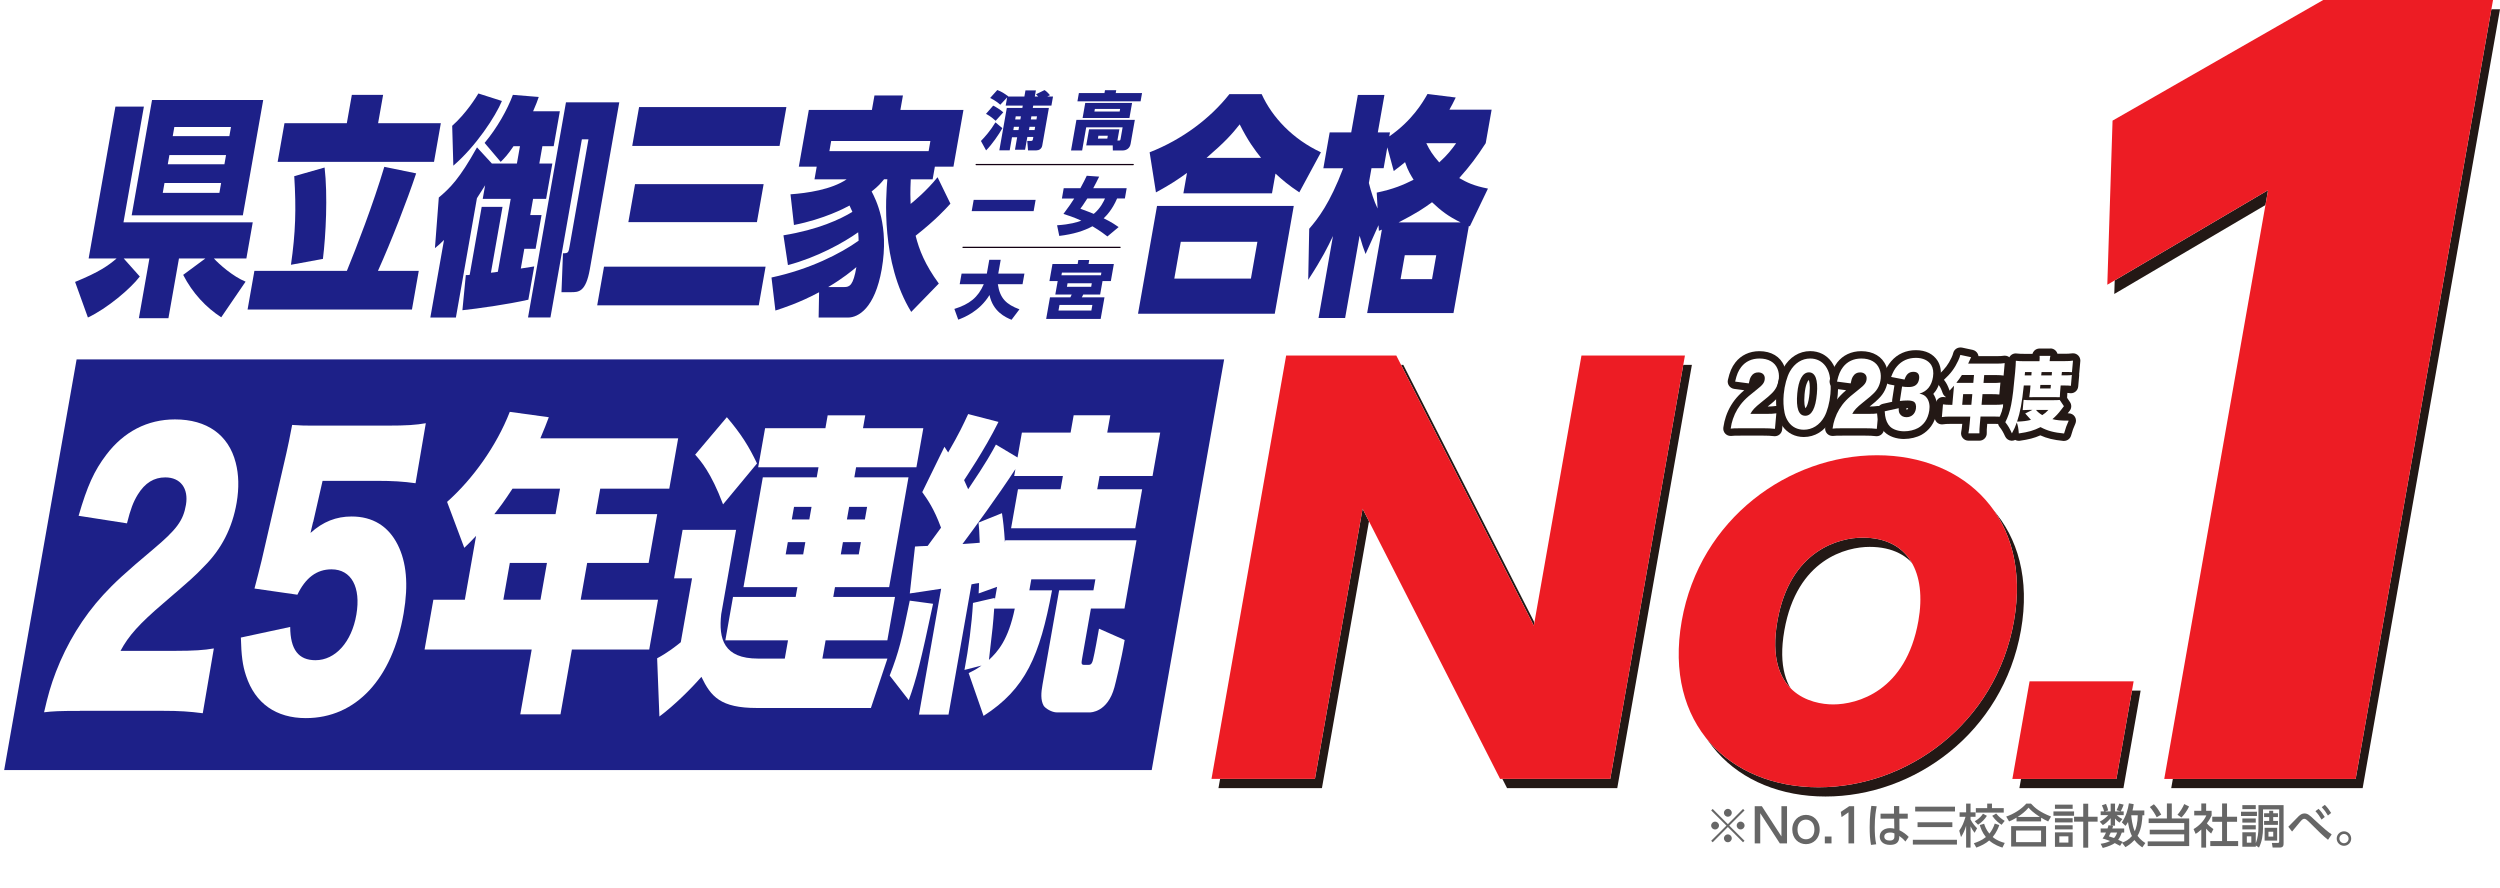 <?xml version="1.0" encoding="UTF-8"?><svg id="_レイヤー_2" xmlns="http://www.w3.org/2000/svg" xmlns:xlink="http://www.w3.org/1999/xlink" viewBox="0 0 652.34 231.76"><defs><style>.cls-1{stroke:#fff;stroke-linejoin:round;stroke-width:3.84px;}.cls-1,.cls-2{fill:none;stroke-linecap:round;}.cls-3{filter:url(#drop-shadow-1);}.cls-3,.cls-4{fill:#1d2088;}.cls-3,.cls-4,.cls-5,.cls-6,.cls-7,.cls-8{stroke-width:0px;}.cls-5{fill:#231815;}.cls-6{fill:#666;}.cls-7{fill:#fff;}.cls-8{fill:#ed1c24;}.cls-2{stroke:#130012;stroke-miterlimit:10;stroke-width:.33px;}</style><filter id="drop-shadow-1" filterUnits="userSpaceOnUse"><feOffset dx="1.09" dy="1.09"/><feGaussianBlur result="blur" stdDeviation="0"/><feFlood flood-color="#231815" flood-opacity="1"/><feComposite in2="blur" operator="in"/><feComposite in="SourceGraphic"/></filter></defs><g id="feature"><g id="feature_1"><path class="cls-7" d="m366.17,95.2l35.88,70.49,12.43-70.49h27l-19.48,110.46h-28.75l-35.88-70.49-12.43,70.49h-27l19.48-110.46h28.75Z"/><path class="cls-7" d="m491.62,121.2c23.06,0,40.43,16.56,35.72,43.25-4.73,26.83-27.94,43.39-51,43.39s-40.45-16.43-35.7-43.39c4.73-26.83,28.06-43.25,50.97-43.25Zm-11.46,65.02c6.28,0,18.99-3.42,22.23-21.76,2.2-12.46-2.44-21.76-14.55-21.76-5.98,0-18.95,3.15-22.23,21.76-3.35,19.03,9.01,21.76,14.55,21.76Z"/><path class="cls-7" d="m558.57,180.2l-4.49,25.46h-27.15l4.49-25.46h27.15Z"/><path class="cls-5" d="m366.17,95.2l35.88,70.49,12.43-70.49h27l-19.48,110.46h-28.75l-35.88-70.49-12.43,70.49h-27l19.48-110.46h28.75Z"/><path class="cls-5" d="m491.62,121.2c23.06,0,40.43,16.56,35.72,43.25-4.73,26.83-27.94,43.39-51,43.39s-40.45-16.43-35.7-43.39c4.73-26.83,28.06-43.25,50.97-43.25Zm-11.46,65.02c6.28,0,18.99-3.42,22.23-21.76,2.2-12.46-2.44-21.76-14.55-21.76-5.98,0-18.95,3.15-22.23,21.76-3.35,19.03,9.01,21.76,14.55,21.76Z"/><path class="cls-5" d="m558.57,180.2l-4.49,25.46h-27.15l4.49-25.46h27.15Z"/><path class="cls-7" d="m608.03,2.41h44.31l-35.84,203.25h-49.95l27.09-153.63-41.95,24.68,1.37-42.82,54.96-31.48Z"/><path class="cls-5" d="m608.03,2.41h44.31l-35.84,203.25h-49.95l27.09-153.63-41.95,24.68,1.37-42.82,54.96-31.48Z"/><path class="cls-7" d="m364.35,92.78l35.88,70.49,12.43-70.49h27l-19.48,110.46h-28.75l-35.88-70.49-12.43,70.49h-27l19.48-110.46h28.75Z"/><path class="cls-7" d="m489.8,118.79c23.06,0,40.43,16.56,35.72,43.25-4.73,26.83-27.94,43.39-51,43.39s-40.45-16.43-35.7-43.39c4.73-26.83,28.06-43.25,50.97-43.25Zm-11.46,65.02c6.28,0,18.99-3.42,22.23-21.76,2.2-12.46-2.44-21.76-14.55-21.76-5.98,0-18.95,3.15-22.23,21.76-3.35,19.03,9.01,21.76,14.55,21.76Z"/><path class="cls-7" d="m556.74,177.79l-4.49,25.46h-27.15l4.49-25.46h27.15Z"/><path class="cls-8" d="m364.35,92.78l35.88,70.49,12.43-70.49h27l-19.48,110.46h-28.75l-35.88-70.49-12.43,70.49h-27l19.48-110.46h28.75Z"/><path class="cls-8" d="m489.8,118.79c23.06,0,40.43,16.56,35.72,43.25-4.73,26.83-27.94,43.39-51,43.39s-40.45-16.43-35.7-43.39c4.73-26.83,28.06-43.25,50.97-43.25Zm-11.46,65.02c6.28,0,18.99-3.42,22.23-21.76,2.2-12.46-2.44-21.76-14.55-21.76-5.98,0-18.95,3.15-22.23,21.76-3.35,19.03,9.01,21.76,14.55,21.76Z"/><path class="cls-8" d="m556.74,177.79l-4.49,25.46h-27.15l4.49-25.46h27.15Z"/><path class="cls-7" d="m606.21,0h44.31l-35.84,203.25h-49.95l27.09-153.63-41.95,24.68,1.37-42.82L606.21,0Z"/><path class="cls-8" d="m606.21,0h44.31l-35.84,203.25h-49.95l27.09-153.63-41.95,24.68,1.37-42.82L606.21,0Z"/><polygon class="cls-3" points="299.43 199.85 0 199.85 18.9 92.69 318.33 92.69 299.43 199.85"/><path class="cls-7" d="m176.96,114.37l-2.32,13.14h-18.02l-1.17,6.65h16.04l-2.24,12.73h-16.04l-1.69,9.61h20.18l-2.29,12.98h-20.18l-2.98,16.92h-10.49l2.98-16.92h-27.95l2.29-12.98h8.21l2.94-16.67c-1.37,1.48-1.97,2.05-3.08,3.12l-4.49-11.99c6.66-5.91,12.87-14.54,16.36-23.49l10.18,1.4c-.7,1.89-1.03,2.71-2.2,5.5h35.97Zm-43.23,13.14c-2.27,3.45-3.32,4.85-4.75,6.65h15.98l1.17-6.65h-12.4Zm8.99,19.38h-9.69l-1.69,9.61h9.69l1.69-9.61Z"/><path class="cls-7" d="m214.59,171.85h16.97l-4.31,12.89h-29.74c-9.5,0-12.01-2.96-14.49-8.13-2.56,2.96-6.98,7.39-10.96,10.35l-.59-15.19c2.79-1.48,4.95-3.2,6.17-4.19l2.94-16.67h-4.69l2.23-12.65h13.95l-3.88,22.01c-.71,6.49.67,11.58,9.62,11.58h6.97l.84-4.76h-16.35l2-11.33h16.35l.45-2.55h-14.07l5.05-28.66h14.07l.46-2.63h-15.74l1.8-10.18h15.74l.59-3.37h9.81l-.59,3.37h15.74l-1.8,10.18h-15.74l-.46,2.63h14.13l-5.05,28.66h-14.13l-.45,2.55h16.11l-2,11.33h-16.11l-.84,4.76Zm-24.93-62.99c3.78,4.43,5.8,7.72,7.87,12.07l-8.86,10.68c-3.15-8.38-5.89-11.41-7.28-12.97l8.26-9.77Zm15.91,32.6l-.56,3.2h4.57l.56-3.2h-4.57Zm1.62-9.2l-.58,3.28h4.57l.58-3.28h-4.57Zm12.76,9.2l-.56,3.2h4.69l.56-3.2h-4.69Zm1.62-9.2l-.58,3.28h4.69l.58-3.28h-4.69Z"/><path class="cls-7" d="m243.47,157.56c-3.19,14.95-4.31,19.55-6.34,25.13l-4.98-6.41c2.5-6.49,3.1-9.2,5.24-19.55l6.09.82Zm16.7-4.43l-4.81,1.72c.09-1.23.06-1.72.11-2.71-.57.08-1.2.16-1.97.33l-6,34h-7.71l5.79-32.85c-5.14.82-6.08.9-8.18,1.23l1.36-12.24c1-.08,1.25-.08,3.3-.16.49-.66,2.93-4.02,3.49-4.76-1.88-5.09-3.52-7.31-4.9-9.28l5.79-11.83c.58.9.78,1.15.97,1.48,2.94-5.09,3.84-7.06,5.22-10.02l7.91,2.05c-3.65,7.39-8.79,14.86-8.97,15.19.35.82.62,1.4,1.06,2.38,4.84-7.15,6.32-9.94,7.24-11.66l5.64,3.37,1.14-6.49h12.71l.8-4.52h9.56l-.8,4.52h13.82l-2,11.33h-13.82l-.61,3.45h11.72l-1.8,10.18h-32.4l1.8-10.18h11.11l.61-3.45h-12.71l.32-1.81c-4.49,6.9-10.99,15.77-13.81,19.55,2.56-.16,3.68-.25,4.5-.33-.13-3.12-.14-3.78-.31-5.26l6.11-2.46c.29,1.89.54,3.94.77,7.56l.09-.49h34.25l-3.14,17.82h-8.76l-2.24,12.73c-.28,1.56-.35,1.97.52,1.97h1.05c.56,0,.96-.17,1.25-1.48.37-1.4,1.24-6.32,1.53-7.97l6.7,2.96c-.81,4.93-2.5,11.74-2.67,12.32-1.78,6.57-6.22,6.57-6.47,6.57h-8.52c-1.42,0-3.02-1.07-3.46-1.72-.85-1.48-.69-3.45-.31-5.58l4.33-24.56h8.95l.51-2.87h-16.72l-.51,2.87h5.92c-3.21,17.16-6.88,25.7-17.87,32.77l-3.89-11.17c1.35-.66,2.1-1.07,3.37-1.97l-4.46,1.15c1.08-5.75,1.89-11.74,2.22-17.49l5.66-1.31.04.49.59-3.37Zm-.75,5.67c-.28,4.02-.38,4.93-1.37,13.39,2.29-2.14,5.05-5.17,6.74-13.39h-5.37Z"/><path class="cls-7" d="m19.6,73.56c6.3-2.57,8.69-4.28,10.83-6.12h-7.3l6.99-39.63h7.43l-5.33,30.21h33.73l-1.66,9.42h-8.48c1.33,1.47,4.97,4.71,8.27,6.05l-6.35,9.3c-3.91-2.51-7.5-6.3-9.93-11.07l5.79-4.28h-6.89l-2.75,15.59h-7.71l2.75-15.59h-6.71l4.2,4.71c-2.42,3.18-8.49,8.32-13.54,10.7l-3.35-9.3Zm20.07-47.46h29.01l-5.31,30.09h-29.01l5.31-30.09Zm3.25,21.65l-.45,2.57h14.78l.45-2.57h-14.78Zm1.28-7.28l-.42,2.39h14.78l.42-2.39h-14.78Zm1.29-7.34l-.42,2.39h14.78l.42-2.39h-14.78Z"/><path class="cls-7" d="m90.51,70.68c2.46-5.99,6.88-17.43,9.77-27.15l8.31,1.71c-2.41,7.22-6.47,17.67-9.97,25.44h10.65l-1.78,10.09h-42.89l1.78-10.09h24.12Zm9.46-45.93l-1.31,7.4h16.37l-1.78,10.09h-40.8l1.78-10.09h16.27l1.31-7.4h8.16Zm-24.05,44.34c1.21-8.38,1.39-14.55.86-23.12l7.92-2.26c.84,7.34.33,17.67-.44,23.85l-8.34,1.53Z"/><path class="cls-7" d="m126.58,48.36c-.5.8-1.14,1.83-2.13,3.36l-5.49,31.13h-6.67l3.57-20.24c-.89.92-1.42,1.35-2.37,2.14l1.01-13.21c2.98-2.51,5.4-4.89,9.97-13.09l3.88,4.22h6.53l.8-4.53h-1.68c-1.53,2.26-2.25,3-3.35,4.1l-4.2-4.95c3.27-3.91,5.92-8.62,7.38-12.54l6.75.55c-.38,1.1-.64,1.84-1.47,3.73h6.98l-1.61,9.11h-2.95l-.8,4.53h3.4l-1.63,9.23h-3.4l-.74,4.22h2.95l-1.55,8.81h-2.95l-.91,5.14c.84-.12,2.89-.43,3.5-.55l-1.53,8.68c-4.68,1.1-13.57,2.39-17.21,2.75l.89-9.17c.59,0,.77,0,1.01-.06l3.13-17.74h5.44l-3.03,17.18c.56-.06,1.29-.12,1.81-.24l3.35-19.02h-7.3l.63-3.55Zm-8.59-15.53c3.65-3.24,6.26-7.46,6.84-8.44l6.14,1.96c-1.65,3.97-6.75,11.8-12.68,16.88l-.3-10.4Zm43.6-6.12l-7.68,43.54c-1.06,5.99-2.96,5.99-4.91,5.99h-2.49l.39-10.15c1.41,0,1.44-.18,1.74-1.9l4.91-27.83h-1.72l-8.2,46.48h-5.85l9.9-56.14h13.92Z"/><path class="cls-7" d="m157.61,69.58h42.16l-1.78,10.09h-42.16l1.78-10.09Zm8.1-21.53h33.55l-1.75,9.91h-33.55l1.75-9.91Zm1.05-20.12h38.44l-1.79,10.15h-38.44l1.79-10.15Z"/><path class="cls-7" d="m248.01,53.13c-1.29,1.41-3.67,4.1-9.09,8.38.93,3.73,2.47,7.58,6.05,12.48l-7.2,7.4c-7.96-12.96-6.61-30.15-6.23-34.61h-.86c-.92,1.1-1.39,1.71-3.24,3.18,1.05,2.02,4.65,8.87,2.63,20.3-1.8,10.21-6.12,12.6-8.8,12.6h-7.66l.12-6.6c-5.26,2.81-9.34,4.1-11.4,4.77l-1.02-8.62c9.99-2.14,18.01-6.24,22.73-9.6,0-.55-.03-1.1-.11-2.2-3.78,2.69-10.82,6.6-18.33,8.56l-1.17-7.77c9.05-1.47,14.89-4.22,17.99-6.12-.39-.86-.52-1.16-.75-1.65-1.25.67-6.51,3.49-14.5,5.08l-.9-8.01c4.32-.31,10.69-1.22,14.65-3.91h-8.39l.58-3.3h-4.67l2.61-14.8h16.46l.67-3.79h7.43l-.67,3.79h16.46l-2.61,14.8h-4.85l-.58,3.3h-5.71c-.16,3.24-.1,4.95-.04,6.42.84-.67,4.18-3.42,7.03-6.97l3.36,6.91Zm-27.69,21.77c1.36,0,2.34-.43,3.14-5.2-1.11.92-3.51,2.94-7.35,5.2h4.22Zm21.99-35.47l.46-2.63h-25.89l-.46,2.63h25.89Z"/><path class="cls-1" d="m19.6,73.56c6.3-2.57,8.69-4.28,10.83-6.12h-7.3l6.99-39.63h7.43l-5.33,30.21h33.73l-1.66,9.42h-8.48c1.33,1.47,4.97,4.71,8.27,6.05l-6.35,9.3c-3.91-2.51-7.5-6.3-9.93-11.07l5.79-4.28h-6.89l-2.75,15.59h-7.71l2.75-15.59h-6.71l4.2,4.71c-2.42,3.18-8.49,8.32-13.54,10.7l-3.35-9.3Zm20.07-47.46h29.01l-5.31,30.09h-29.01l5.31-30.09Zm3.25,21.65l-.45,2.57h14.78l.45-2.57h-14.78Zm1.28-7.28l-.42,2.39h14.78l.42-2.39h-14.78Zm1.29-7.34l-.42,2.39h14.78l.42-2.39h-14.78Z"/><path class="cls-1" d="m90.51,70.68c2.46-5.99,6.88-17.43,9.77-27.15l8.31,1.71c-2.41,7.22-6.47,17.67-9.97,25.44h10.65l-1.78,10.09h-42.89l1.78-10.09h24.12Zm9.46-45.93l-1.31,7.4h16.37l-1.78,10.09h-40.8l1.78-10.09h16.27l1.31-7.4h8.16Zm-24.05,44.34c1.21-8.38,1.39-14.55.86-23.12l7.92-2.26c.84,7.34.33,17.67-.44,23.85l-8.34,1.53Z"/><path class="cls-1" d="m126.58,48.36c-.5.8-1.14,1.83-2.13,3.36l-5.49,31.13h-6.67l3.57-20.24c-.89.92-1.42,1.35-2.37,2.14l1.01-13.21c2.98-2.51,5.4-4.89,9.97-13.09l3.88,4.22h6.53l.8-4.53h-1.68c-1.53,2.26-2.25,3-3.35,4.1l-4.2-4.95c3.27-3.91,5.92-8.62,7.38-12.54l6.75.55c-.38,1.1-.64,1.84-1.47,3.73h6.98l-1.61,9.11h-2.95l-.8,4.53h3.4l-1.63,9.23h-3.4l-.74,4.22h2.95l-1.55,8.81h-2.95l-.91,5.14c.84-.12,2.89-.43,3.5-.55l-1.53,8.68c-4.68,1.1-13.57,2.39-17.21,2.75l.89-9.17c.59,0,.77,0,1.01-.06l3.13-17.74h5.44l-3.03,17.18c.56-.06,1.29-.12,1.81-.24l3.35-19.02h-7.3l.63-3.55Zm-8.59-15.53c3.65-3.24,6.26-7.46,6.84-8.44l6.14,1.96c-1.65,3.97-6.75,11.8-12.68,16.88l-.3-10.4Zm43.6-6.12l-7.68,43.54c-1.06,5.99-2.96,5.99-4.91,5.99h-2.49l.39-10.15c1.41,0,1.44-.18,1.74-1.9l4.91-27.83h-1.72l-8.2,46.48h-5.85l9.9-56.14h13.92Z"/><path class="cls-1" d="m157.61,69.58h42.16l-1.78,10.09h-42.16l1.78-10.09Zm8.1-21.53h33.55l-1.75,9.91h-33.55l1.75-9.91Zm1.05-20.12h38.44l-1.79,10.15h-38.44l1.79-10.15Z"/><path class="cls-1" d="m248.01,53.13c-1.29,1.41-3.67,4.1-9.09,8.38.93,3.73,2.47,7.58,6.05,12.48l-7.2,7.4c-7.96-12.96-6.61-30.15-6.23-34.61h-.86c-.92,1.1-1.39,1.71-3.24,3.18,1.05,2.02,4.65,8.87,2.63,20.3-1.8,10.21-6.12,12.6-8.8,12.6h-7.66l.12-6.6c-5.26,2.81-9.34,4.1-11.4,4.77l-1.02-8.62c9.99-2.14,18.01-6.24,22.73-9.6,0-.55-.03-1.1-.11-2.2-3.78,2.69-10.82,6.6-18.33,8.56l-1.17-7.77c9.05-1.47,14.89-4.22,17.99-6.12-.39-.86-.52-1.16-.75-1.65-1.25.67-6.51,3.49-14.5,5.08l-.9-8.01c4.32-.31,10.69-1.22,14.65-3.91h-8.39l.58-3.3h-4.67l2.61-14.8h16.46l.67-3.79h7.43l-.67,3.79h16.46l-2.61,14.8h-4.85l-.58,3.3h-5.71c-.16,3.24-.1,4.95-.04,6.42.84-.67,4.18-3.42,7.03-6.97l3.36,6.91Zm-27.69,21.77c1.36,0,2.34-.43,3.14-5.2-1.11.92-3.51,2.94-7.35,5.2h4.22Zm21.99-35.47l.46-2.63h-25.89l-.46,2.63h25.89Z"/><path class="cls-4" d="m19.6,73.56c6.3-2.57,8.69-4.28,10.83-6.12h-7.3l6.99-39.63h7.43l-5.33,30.21h33.73l-1.66,9.42h-8.48c1.33,1.47,4.97,4.71,8.27,6.05l-6.35,9.3c-3.91-2.51-7.5-6.3-9.93-11.07l5.79-4.28h-6.89l-2.75,15.59h-7.71l2.75-15.59h-6.71l4.2,4.71c-2.42,3.18-8.49,8.32-13.54,10.7l-3.35-9.3Zm20.07-47.46h29.01l-5.31,30.09h-29.01l5.31-30.09Zm3.25,21.65l-.45,2.57h14.78l.45-2.57h-14.78Zm1.28-7.28l-.42,2.39h14.78l.42-2.39h-14.78Zm1.29-7.34l-.42,2.39h14.78l.42-2.39h-14.78Z"/><path class="cls-4" d="m90.51,70.68c2.46-5.99,6.88-17.43,9.77-27.15l8.31,1.71c-2.41,7.22-6.47,17.67-9.97,25.44h10.65l-1.78,10.09h-42.89l1.78-10.09h24.12Zm9.46-45.93l-1.31,7.4h16.37l-1.78,10.09h-40.8l1.78-10.09h16.27l1.31-7.4h8.16Zm-24.05,44.34c1.21-8.38,1.39-14.55.86-23.12l7.92-2.26c.84,7.34.33,17.67-.44,23.85l-8.34,1.53Z"/><path class="cls-4" d="m126.58,48.36c-.5.8-1.14,1.83-2.13,3.36l-5.49,31.13h-6.67l3.57-20.24c-.89.92-1.42,1.35-2.37,2.14l1.01-13.21c2.98-2.51,5.4-4.89,9.97-13.09l3.88,4.22h6.53l.8-4.53h-1.68c-1.53,2.26-2.25,3-3.35,4.1l-4.2-4.95c3.27-3.91,5.92-8.62,7.38-12.54l6.75.55c-.38,1.1-.64,1.84-1.47,3.73h6.98l-1.61,9.11h-2.95l-.8,4.53h3.4l-1.63,9.23h-3.4l-.74,4.22h2.95l-1.55,8.81h-2.95l-.91,5.14c.84-.12,2.89-.43,3.5-.55l-1.53,8.68c-4.68,1.1-13.57,2.39-17.21,2.75l.89-9.17c.59,0,.77,0,1.01-.06l3.13-17.74h5.44l-3.03,17.18c.56-.06,1.29-.12,1.81-.24l3.35-19.02h-7.3l.63-3.55Zm-8.59-15.53c3.65-3.24,6.26-7.46,6.84-8.44l6.14,1.96c-1.65,3.97-6.75,11.8-12.68,16.88l-.3-10.4Zm43.6-6.12l-7.68,43.54c-1.06,5.99-2.96,5.99-4.91,5.99h-2.49l.39-10.15c1.41,0,1.44-.18,1.74-1.9l4.91-27.83h-1.72l-8.2,46.48h-5.85l9.9-56.14h13.92Z"/><path class="cls-4" d="m157.61,69.58h42.16l-1.78,10.09h-42.16l1.78-10.09Zm8.1-21.53h33.55l-1.75,9.91h-33.55l1.75-9.91Zm1.05-20.12h38.44l-1.79,10.15h-38.44l1.79-10.15Z"/><path class="cls-4" d="m248.01,53.13c-1.29,1.41-3.67,4.1-9.09,8.38.93,3.73,2.47,7.58,6.05,12.48l-7.2,7.4c-7.96-12.96-6.61-30.15-6.23-34.61h-.86c-.92,1.1-1.39,1.71-3.24,3.18,1.05,2.02,4.65,8.87,2.63,20.3-1.8,10.21-6.12,12.6-8.8,12.6h-7.66l.12-6.6c-5.26,2.81-9.34,4.1-11.4,4.77l-1.02-8.62c9.99-2.14,18.01-6.24,22.73-9.6,0-.55-.03-1.1-.11-2.2-3.78,2.69-10.82,6.6-18.33,8.56l-1.17-7.77c9.05-1.47,14.89-4.22,17.99-6.12-.39-.86-.52-1.16-.75-1.65-1.25.67-6.51,3.49-14.5,5.08l-.9-8.01c4.32-.31,10.69-1.22,14.65-3.91h-8.39l.58-3.3h-4.67l2.61-14.8h16.46l.67-3.79h7.43l-.67,3.79h16.46l-2.61,14.8h-4.85l-.58,3.3h-5.71c-.16,3.24-.1,4.95-.04,6.42.84-.67,4.18-3.42,7.03-6.97l3.36,6.91Zm-27.69,21.77c1.36,0,2.34-.43,3.14-5.2-1.11.92-3.51,2.94-7.35,5.2h4.22Zm21.99-35.47l.46-2.63h-25.89l-.46,2.63h25.89Z"/><path class="cls-7" d="m337.59,53.74l-4.96,28.13h-35.68l4.96-28.13h35.68Zm1.44-3.55c-2.84-1.9-4.14-3-6.21-4.89l-.91,5.14h-23.12l.94-5.32c-2.44,1.77-4.39,3.06-8.1,5.08l-1.65-10.46c8.57-3.36,15.84-8.87,20.81-15.17h8.43c2.71,5.99,8.08,11.74,15.46,15.17l-5.65,10.46Zm-10.93,12.9h-19.99l-1.69,9.6h19.99l1.69-9.6Zm.96-21.89c-1.78-2.26-3.39-4.4-5.58-8.75-1.98,2.51-3.69,4.46-8.66,8.75h14.24Z"/><path class="cls-7" d="m389.22,28.61l-1.54,8.74c-2.43,3.73-4.03,5.87-6.91,9.11,2.02,1.16,3.77,2.02,7.49,2.75l-4.73,9.85-.25-.12-4.01,22.75h-22.53l3.84-21.77c-.19.06-.34.12-.78.31l-.1-1.47-3.37,7.52c-.59-1.53-.92-2.51-1.56-4.77l-3.78,21.47h-6.94l3.77-21.4c-1.37,2.87-2.72,5.69-6.46,11.44l.26-13.33c2.28-2.63,5.38-6.6,8.86-15.78h-5.17l1.65-9.36h5.62l1.73-9.78h6.94l-1.73,9.78h3.17l-.18,1.04c5.94-4.1,8.73-8.87,9.98-11.07l7.36.92c-.71,1.47-.99,2.02-1.65,3.18h11.02Zm-29.98,21.65c4.42-.92,6.93-2.02,9.62-3.36-.63-1.04-1.46-2.26-2.23-4.59-.96.8-1.49,1.22-2.95,2.32l-1.68-6.18-.96,5.44h-3.17l-.68,3.85c.61,2.45,1.31,4.65,2.27,6.67l-.22-4.16Zm21.89,7.77c-3.34-1.65-5.05-3-7.46-5.26-2.18,1.59-3.88,2.75-8.72,5.26h16.18Zm-6.36,8.56h-8.21l-1.1,6.24h8.21l1.1-6.24Zm-2.6-29.23c.9,1.84,1.6,3,3.38,5.02,2.16-1.96,3.28-3.42,4.42-5.02h-7.8Z"/><path class="cls-1" d="m337.59,53.74l-4.96,28.13h-35.68l4.96-28.13h35.68Zm1.44-3.55c-2.84-1.9-4.14-3-6.21-4.89l-.91,5.14h-23.12l.94-5.32c-2.44,1.77-4.39,3.06-8.1,5.08l-1.65-10.46c8.57-3.36,15.84-8.87,20.81-15.17h8.43c2.71,5.99,8.08,11.74,15.46,15.17l-5.65,10.46Zm-10.93,12.9h-19.99l-1.69,9.6h19.99l1.69-9.6Zm.96-21.89c-1.78-2.26-3.39-4.4-5.58-8.75-1.98,2.51-3.69,4.46-8.66,8.75h14.24Z"/><path class="cls-1" d="m389.22,28.61l-1.54,8.74c-2.43,3.73-4.03,5.87-6.91,9.11,2.02,1.16,3.77,2.02,7.49,2.75l-4.73,9.85-.25-.12-4.01,22.75h-22.53l3.84-21.77c-.19.06-.34.12-.78.31l-.1-1.47-3.37,7.52c-.59-1.53-.92-2.51-1.56-4.77l-3.78,21.47h-6.94l3.77-21.4c-1.37,2.87-2.72,5.69-6.46,11.44l.26-13.33c2.28-2.63,5.38-6.6,8.86-15.78h-5.17l1.65-9.36h5.62l1.73-9.78h6.94l-1.73,9.78h3.17l-.18,1.04c5.94-4.1,8.73-8.87,9.98-11.07l7.36.92c-.71,1.47-.99,2.02-1.65,3.18h11.02Zm-29.98,21.65c4.42-.92,6.93-2.02,9.62-3.36-.63-1.04-1.46-2.26-2.23-4.59-.96.8-1.49,1.22-2.95,2.32l-1.68-6.18-.96,5.44h-3.17l-.68,3.85c.61,2.45,1.31,4.65,2.27,6.67l-.22-4.16Zm21.89,7.77c-3.34-1.65-5.05-3-7.46-5.26-2.18,1.59-3.88,2.75-8.72,5.26h16.18Zm-6.36,8.56h-8.21l-1.1,6.24h8.21l1.1-6.24Zm-2.6-29.23c.9,1.84,1.6,3,3.38,5.02,2.16-1.96,3.28-3.42,4.42-5.02h-7.8Z"/><path class="cls-4" d="m337.59,53.74l-4.96,28.13h-35.68l4.96-28.13h35.68Zm1.44-3.55c-2.84-1.9-4.14-3-6.21-4.89l-.91,5.14h-23.12l.94-5.32c-2.44,1.77-4.39,3.06-8.1,5.08l-1.65-10.46c8.57-3.36,15.84-8.87,20.81-15.17h8.43c2.71,5.99,8.08,11.74,15.46,15.17l-5.65,10.46Zm-10.93,12.9h-19.99l-1.69,9.6h19.99l1.69-9.6Zm.96-21.89c-1.78-2.26-3.39-4.4-5.58-8.75-1.98,2.51-3.69,4.46-8.66,8.75h14.24Z"/><path class="cls-4" d="m389.22,28.61l-1.54,8.74c-2.43,3.73-4.03,5.87-6.91,9.11,2.02,1.16,3.77,2.02,7.49,2.75l-4.73,9.85-.25-.12-4.01,22.75h-22.53l3.84-21.77c-.19.06-.34.12-.78.31l-.1-1.47-3.37,7.52c-.59-1.53-.92-2.51-1.56-4.77l-3.78,21.47h-6.94l3.77-21.4c-1.37,2.87-2.72,5.69-6.46,11.44l.26-13.33c2.28-2.63,5.38-6.6,8.86-15.78h-5.17l1.65-9.36h5.62l1.73-9.78h6.94l-1.73,9.78h3.17l-.18,1.04c5.94-4.1,8.73-8.87,9.98-11.07l7.36.92c-.71,1.47-.99,2.02-1.65,3.18h11.02Zm-29.98,21.65c4.42-.92,6.93-2.02,9.62-3.36-.63-1.04-1.46-2.26-2.23-4.59-.96.8-1.49,1.22-2.95,2.32l-1.68-6.18-.96,5.44h-3.17l-.68,3.85c.61,2.45,1.31,4.65,2.27,6.67l-.22-4.16Zm21.89,7.77c-3.34-1.65-5.05-3-7.46-5.26-2.18,1.59-3.88,2.75-8.72,5.26h16.18Zm-6.36,8.56h-8.21l-1.1,6.24h8.21l1.1-6.24Zm-2.6-29.23c.9,1.84,1.6,3,3.38,5.02,2.16-1.96,3.28-3.42,4.42-5.02h-7.8Z"/><path class="cls-6" d="m446.9,219.78l-.39-.39,3.98-3.96-3.98-3.96.39-.39,3.96,3.98,3.96-3.98.39.39-3.98,3.96,3.98,3.96-.39.39-3.96-3.98-3.96,3.98Zm1.65-4.36c0,.55-.45,1.02-1.02,1.02s-1.03-.45-1.03-1.02.47-1.02,1.03-1.02,1.02.46,1.02,1.02Zm3.33-3.33c0,.54-.44,1.02-1.02,1.02s-1.02-.46-1.02-1.02.46-1.03,1.02-1.03,1.02.46,1.02,1.03Zm0,6.65c0,.55-.44,1.03-1.02,1.03s-1.02-.46-1.02-1.03.46-1.02,1.02-1.02,1.02.46,1.02,1.02Zm3.34-3.33c0,.55-.45,1.02-1.03,1.02s-1.02-.45-1.02-1.02.46-1.02,1.02-1.02,1.03.46,1.03,1.02Z"/><path class="cls-6" d="m459.73,210.37l5.11,7.88v-7.88h1.46v9.7h-1.88l-5.11-7.88v7.88h-1.44v-9.7h1.87Z"/><path class="cls-6" d="m471.24,212.63c1.88,0,3.58,1.43,3.58,3.82s-1.68,3.82-3.58,3.82-3.57-1.43-3.57-3.82,1.7-3.82,3.57-3.82Zm0,6.37c.91,0,2.21-.58,2.21-2.56s-1.31-2.57-2.21-2.57-2.21.57-2.21,2.57,1.33,2.56,2.21,2.56Z"/><path class="cls-6" d="m477.91,218.28v1.79h-1.75v-1.79h1.75Z"/><path class="cls-6" d="m482.53,210.37h1.28v9.7h-1.47v-8.11l-1.81,1.25-.2-1.36,2.19-1.48Z"/><path class="cls-6" d="m489.7,210.39c-.21,1.04-.51,2.7-.51,5.47,0,1.49.06,2.98.38,4.44l-1.36.17c-.26-1.4-.35-2.88-.35-4.61,0-3,.33-4.91.44-5.58l1.41.11Zm8.1,1.92v1.31h-2.18l.02,3.02c.94.45,1.86,1.15,2.41,1.74l-.87,1.21c-.55-.7-1.13-1.13-1.6-1.46v.36c-.06,1.27-.75,1.97-2.41,1.97-1.91,0-2.68-1.11-2.68-2.18,0-1.3,1.1-2.19,2.7-2.19.51,0,.86.09,1.1.15l-.04-2.62h-3.55v-1.31h3.51v-1.98s1.37,0,1.37,0v1.98h2.2Zm-3.49,5.15c-.24-.11-.56-.23-1.1-.23-.73,0-1.53.28-1.53,1.06s.7,1.04,1.42,1.04c1.16,0,1.24-.69,1.22-1.19v-.69Z"/><path class="cls-6" d="m499.13,219.13h11.51v1.25h-11.51v-1.25Zm.61-8.64h10.39v1.25h-10.39v-1.25Zm.62,4.07h9.08v1.26h-9.08v-1.26Z"/><path class="cls-6" d="m511.23,216.77c.84-1.21,1.19-2.13,1.64-3.63h-1.54v-1.17h1.7v-2.28h1.16v2.28h1.3v1.17h-1.3v.71c.57,1.09,1.25,1.8,1.7,2.27l-.64,1.19c-.55-.69-.67-.93-1.06-1.69v5.55h-1.16v-5.68c-.39,1.26-.71,1.94-1.33,2.94l-.46-1.66Zm10.46-1.48c-.23.65-.7,1.9-1.72,3.12,1.11.94,2.29,1.31,3.14,1.54l-.6,1.22c-.67-.22-2.12-.69-3.46-1.86-.98.86-2.1,1.38-3.35,1.86l-.65-1.14c.81-.27,2.03-.7,3.14-1.61-.99-1.22-1.38-2.41-1.6-3.14l1.14-.33c.16.49.49,1.52,1.37,2.58.51-.62.98-1.37,1.41-2.63l1.19.39Zm-3.23-2.41c-.57.88-1.36,1.72-2.31,2.32l-.87-.89c1.32-.77,1.86-1.55,2.15-1.98l1.03.55Zm.07-3.19h1.25v1.19h3.07v1.16h-7.28v-1.16h2.96v-1.19Zm2.34,2.59c.75.89,1.32,1.35,2.23,1.92l-.81,1.02c-.67-.43-1.48-.99-2.45-2.34l1.03-.6Z"/><path class="cls-6" d="m534.45,214.35c-.61-.28-1.05-.5-1.85-.98v.97h-6.41v-.99c-.73.44-1.19.67-1.95.99l-.75-1.27c1.92-.64,3.95-1.9,5.25-3.39h1.2c1.09,1.19,2.3,2.2,5.26,3.39l-.76,1.28Zm-.56,1.22v5.33h-9.11v-5.33h9.11Zm-1.3,1.15h-6.53v3.03h6.53v-3.03Zm-.31-3.55c-1.84-1.2-2.46-1.86-2.96-2.42-.82.98-1.76,1.72-2.85,2.42h5.81Z"/><path class="cls-6" d="m541.2,211.73v1.13h-5.38v-1.13h5.38Zm-.37-1.77v1.09h-4.62v-1.09h4.62Zm0,3.54v1.1h-4.62v-1.1h4.62Zm0,1.84v1.08h-4.62v-1.08h4.62Zm0,1.85v3.78h-4.62v-3.78h4.62Zm-1.11,1.04h-2.37v1.63h2.37v-1.63Zm3.87,2.96v-6.79h-2.39v-1.28h2.39v-3.4h1.3v3.4h2.45v1.28h-2.45v6.79h-1.3Z"/><path class="cls-6" d="m559.53,211.48v1.26h-.5c-.02.71-.11,3.44-1.27,5.36.81,1.09,1.66,1.63,2.04,1.87l-.79,1.14c-.54-.37-1.31-.92-2.06-1.91-1.02,1.09-1.88,1.58-2.35,1.85l-.89-1.15-.51.82c-.33-.18-.67-.38-1.38-.73-.53.37-1.47.84-3.13,1.28l-.55-1.1c.93-.13,1.68-.32,2.47-.72-.98-.4-1.6-.55-1.97-.65.29-.4.55-.76.89-1.57h-1.39v-1.06h1.8c.13-.4.2-.62.27-.86l.54.11v-1.92c-.71.82-1.26,1.36-2.04,1.8l-.81-.9c1-.49,1.88-1.32,2.21-1.7h-1.97v-.97h.91c-.15-.6-.36-1.1-.59-1.59l1.08-.37c.37.84.49,1.38.56,1.7l-.84.26h1.49v-2.04h1.14v2.04h1.48l-1.08-.31c.34-.72.38-.82.71-1.74l1.14.28c-.28.77-.34.92-.76,1.76h.77v.97h-1.83c.64.54.86.73,1.49,1.03l-.76.93c-.53-.35-.76-.6-1.16-1.06v1.85h-1.06l.56.11c-.09.31-.12.42-.2.62h3.09v1.06h-.62c-.2.58-.46,1.25-.95,1.9.39.18,1,.46,1.16.54l-.12.2c.78-.26,1.75-.76,2.56-1.72-.69-1.35-.95-3.05-1.03-3.65-.29.53-.45.72-.66,1l-.95-.91c1.11-1.61,1.58-3.33,1.84-4.98l1.25.22c-.1.75-.18,1.16-.31,1.65h3.11Zm-8.76,5.75c-.2.46-.34.75-.48,1,.7.22,1,.32,1.35.44.51-.58.69-1.1.8-1.44h-1.66Zm5.35-4.49c.04.5.22,2.67.92,4.17.34-.78.75-2.15.78-4.17h-1.7Z"/><path class="cls-6" d="m566.7,209.66v3.91h4.54v7.2h-10.83v-1.22h9.53v-1.84h-9v-1.2h9v-1.75h-9.28v-1.2h4.76v-3.91h1.28Zm-3.94,3.6c-.29-.62-1.08-1.93-1.79-2.68l1.06-.72c.77.79,1.21,1.43,1.91,2.7l-1.19.7Zm5.42-.66c.68-.77,1.38-1.85,1.76-2.79l1.27.64c-.5,1.03-1.17,2.02-1.99,2.86l-1.04-.71Z"/><path class="cls-6" d="m575.66,221.17h-1.26v-4.72c-.73.69-1.1.91-1.48,1.14l-.54-1.25c1.57-.92,2.76-2.24,3.33-3.57h-3.16v-1.2h1.85v-1.91h1.26v1.91h1.43v1.2c-.21.47-.49,1.08-1.24,2.07.62.71.92.92,1.71,1.5l-.59,1.16c-.57-.46-.9-.79-1.32-1.28v4.95Zm4.17-11.51h1.28v3.46h2.62v1.31h-2.62v5.03h2.9v1.31h-7.27v-1.31h3.08v-5.03h-2.56v-1.31h2.56v-3.46Z"/><path class="cls-6" d="m588.92,211.81v1.11h-4.16v-1.11h4.16Zm-.31,9.14h-3.5v-3.78h3.5v2.83c.53-1.21.7-2.8.7-4.09v-5.82h6.56v9.87c0,.65-.04,1.2-1.04,1.2h-1.82l-.2-1.2h1.52c.37,0,.39-.22.39-.4v-8.36h-4.22v4.82c0,1.76-.27,3.63-1.05,5.14l-.83-.54v.33Zm0-10.86v1.04h-3.5v-1.04h3.5Zm0,3.47v1.09h-3.5v-1.09h3.5Zm0,1.76v1.1h-3.5v-1.1h3.5Zm-1.16,2.91h-1.17v1.65h1.17v-1.65Zm5.71-6.02h1.24v.99h-1.24v1.02h1.24v1.02h-3.62v-1.02h1.33v-1.02h-1.33v-.99h1.33v-.65h1.05v.65Zm1.03,3.8v3.33h-3.27v-3.33h3.27Zm-1.02,1.02h-1.25v1.27h1.25v-1.27Z"/><path class="cls-6" d="m607.47,219.14c-1.37-1.09-2.61-2.32-4.37-4.09-1.31-1.31-1.51-1.39-1.84-1.39-.31,0-.57.18-1.08.79-.59.71-1.52,1.84-2.1,2.53l-.98-1.25c.46-.4,2.31-2.41,2.73-2.78.55-.49.94-.69,1.48-.69.84,0,1.32.43,2.5,1.54.61.59,2.23,2.04,2.97,2.67.7.59,1.09.88,1.64,1.26l-.95,1.39Zm-2.5-8.1c.66.65,1.03,1.16,1.65,2.13l-.84.69c-.54-.93-.93-1.46-1.6-2.19l.8-.62Zm1.65-1.03c.68.66,1.1,1.25,1.66,2.12l-.84.67c-.56-.95-.89-1.39-1.61-2.18l.8-.61Z"/><path class="cls-6" d="m613.51,218.82c0,1.04-.84,1.88-1.88,1.88s-1.9-.84-1.9-1.88.86-1.9,1.9-1.9,1.88.84,1.88,1.9Zm-3.08,0c0,.66.54,1.2,1.2,1.2s1.2-.54,1.2-1.2-.55-1.21-1.2-1.21-1.2.54-1.2,1.21Z"/><path class="cls-7" d="m261.56,33.44c-.85,1.55-2.76,4.33-4.25,5.8l-1.35-2.45c1.03-1.05,2.49-2.7,3.79-4.86l1.81,1.52Zm-2.41-5.88c.82.38,2.03,1.19,2.64,1.75l-1.99,2.21c-.34-.31-1.35-1.22-2.52-1.81l1.87-2.14Zm3.66-2.16l-1.8,1.93c-.41-.36-1.17-1.04-2.65-1.76l1.87-2.08c1.25.49,1.68.81,2.85,1.63l-.06.07h4.28l.28-1.6h2.72l-.28,1.6h.88c-.25-.26-.35-.38-.57-.59l2.22-1.09c.3.18.71.48,1.43,1.33l-.72.35h1.51l-.42,2.37h-4.75l-.11.61h4.2l-1.73,9.8c-.16.92-.9,1.27-1.54,1.27h-2.17l-.21-2.47h1.01c.38,0,.43-.18.49-.53l.09-.51h-1.56l-.59,3.34h-2.64l.57-3.25h-1.35l-.6,3.41h-2.7l1.95-11.07h4.06l.11-.61h-4.46l.38-2.16Zm1.75,7.68l-.15.86h1.35l.15-.86h-1.35Zm.48-2.72l-.14.81h1.35l.14-.81h-1.35Zm3.6,2.72l-.15.86h1.47l.15-.86h-1.47Zm.48-2.72l-.14.81h1.47l.14-.81h-1.47Z"/><path class="cls-7" d="m283.44,37.94l.74-4.2h7.91l-.52,2.93h.43c.23,0,.34-.08.39-.36l.54-3.08h-9.5l-1.06,6.03h-2.9l1.41-7.99h15.24l-1.11,6.29c-.21,1.2-1.17,1.7-2.05,1.7h-2.58l-.03-1.32h-6.92Zm14.17-11.5h-16.47l.38-2.16h6.68l.13-.74h2.93l-.13.74h6.87l-.38,2.16Zm-2.9,4.35h-12.22l.69-3.94h12.22l-.69,3.94Zm-2.43-2.37h-6.59l-.12.68h6.59l.12-.68Zm-3.21,6.99h-2.46l-.13.76h2.46l.13-.76Z"/><path class="cls-1" d="m261.56,33.44c-.85,1.55-2.76,4.33-4.25,5.8l-1.35-2.45c1.03-1.05,2.49-2.7,3.79-4.86l1.81,1.52Zm-2.41-5.88c.82.38,2.03,1.19,2.64,1.75l-1.99,2.21c-.34-.31-1.35-1.22-2.52-1.81l1.87-2.14Zm3.66-2.16l-1.8,1.93c-.41-.36-1.17-1.04-2.65-1.76l1.87-2.08c1.25.49,1.68.81,2.85,1.63l-.06.07h4.28l.28-1.6h2.72l-.28,1.6h.88c-.25-.26-.35-.38-.57-.59l2.22-1.09c.3.18.71.48,1.43,1.33l-.72.35h1.51l-.42,2.37h-4.75l-.11.61h4.2l-1.73,9.8c-.16.92-.9,1.27-1.54,1.27h-2.17l-.21-2.47h1.01c.38,0,.43-.18.49-.53l.09-.51h-1.56l-.59,3.34h-2.64l.57-3.25h-1.35l-.6,3.41h-2.7l1.95-11.07h4.06l.11-.61h-4.46l.38-2.16Zm1.75,7.68l-.15.86h1.35l.15-.86h-1.35Zm.48-2.72l-.14.81h1.35l.14-.81h-1.35Zm3.6,2.72l-.15.86h1.47l.15-.86h-1.47Zm.48-2.72l-.14.81h1.47l.14-.81h-1.47Z"/><path class="cls-1" d="m283.44,37.94l.74-4.2h7.91l-.52,2.93h.43c.23,0,.34-.08.39-.36l.54-3.08h-9.5l-1.06,6.03h-2.9l1.41-7.99h15.24l-1.11,6.29c-.21,1.2-1.17,1.7-2.05,1.7h-2.58l-.03-1.32h-6.92Zm14.17-11.5h-16.47l.38-2.16h6.68l.13-.74h2.93l-.13.74h6.87l-.38,2.16Zm-2.9,4.35h-12.22l.69-3.94h12.22l-.69,3.94Zm-2.43-2.37h-6.59l-.12.68h6.59l.12-.68Zm-3.21,6.99h-2.46l-.13.76h2.46l.13-.76Z"/><path class="cls-4" d="m261.56,33.44c-.85,1.55-2.76,4.33-4.25,5.8l-1.35-2.45c1.03-1.05,2.49-2.7,3.79-4.86l1.81,1.52Zm-2.41-5.88c.82.38,2.03,1.19,2.64,1.75l-1.99,2.21c-.34-.31-1.35-1.22-2.52-1.81l1.87-2.14Zm3.66-2.16l-1.8,1.93c-.41-.36-1.17-1.04-2.65-1.76l1.87-2.08c1.25.49,1.68.81,2.85,1.63l-.06.07h4.28l.28-1.6h2.72l-.28,1.6h.88c-.25-.26-.35-.38-.57-.59l2.22-1.09c.3.18.71.48,1.43,1.33l-.72.35h1.51l-.42,2.37h-4.75l-.11.61h4.2l-1.73,9.8c-.16.92-.9,1.27-1.54,1.27h-2.17l-.21-2.47h1.01c.38,0,.43-.18.49-.53l.09-.51h-1.56l-.59,3.34h-2.64l.57-3.25h-1.35l-.6,3.41h-2.7l1.95-11.07h4.06l.11-.61h-4.46l.38-2.16Zm1.75,7.68l-.15.86h1.35l.15-.86h-1.35Zm.48-2.72l-.14.81h1.35l.14-.81h-1.35Zm3.6,2.72l-.15.86h1.47l.15-.86h-1.47Zm.48-2.72l-.14.81h1.47l.14-.81h-1.47Z"/><path class="cls-4" d="m283.44,37.94l.74-4.2h7.91l-.52,2.93h.43c.23,0,.34-.08.39-.36l.54-3.08h-9.5l-1.06,6.03h-2.9l1.41-7.99h15.24l-1.11,6.29c-.21,1.2-1.17,1.7-2.05,1.7h-2.58l-.03-1.32h-6.92Zm14.17-11.5h-16.47l.38-2.16h6.68l.13-.74h2.93l-.13.74h6.87l-.38,2.16Zm-2.9,4.35h-12.22l.69-3.94h12.22l-.69,3.94Zm-2.43-2.37h-6.59l-.12.68h6.59l.12-.68Zm-3.21,6.99h-2.46l-.13.76h2.46l.13-.76Z"/><path class="cls-7" d="m254.07,52.15h16.16l-.52,2.95h-16.16l.52-2.95Z"/><path class="cls-7" d="m288.98,61.71c-.58-.44-1.74-1.37-3.92-2.67-2.24,1.22-4.92,2.06-8.66,2.52l-.57-2.78c3.49-.23,5.26-.81,6.33-1.2-1.94-.89-3.66-1.45-4.67-1.76,1.43-1.91,2.16-2.98,2.81-4.02h-3.21l.47-2.69h4.35c.81-1.47,1.28-2.45,1.66-3.25l3.24.23c-.41.84-1.03,2.09-1.54,3.01h8.72l-.47,2.69h-2.03c-1.27,2.95-2.78,4.48-3.5,5.17,2.11,1.02,3.31,1.88,3.9,2.29l-2.93,2.45Zm-5.26-9.92c-.93,1.47-1.46,2.19-1.81,2.67,1.97.72,2.86,1.09,3.49,1.35,1.83-1.52,2.66-3.41,2.93-4.02h-4.61Z"/><path class="cls-1" d="m254.07,52.15h16.16l-.52,2.95h-16.16l.52-2.95Z"/><path class="cls-1" d="m288.98,61.71c-.58-.44-1.74-1.37-3.92-2.67-2.24,1.22-4.92,2.06-8.66,2.52l-.57-2.78c3.49-.23,5.26-.81,6.33-1.2-1.94-.89-3.66-1.45-4.67-1.76,1.43-1.91,2.16-2.98,2.81-4.02h-3.21l.47-2.69h4.35c.81-1.47,1.28-2.45,1.66-3.25l3.24.23c-.41.84-1.03,2.09-1.54,3.01h8.72l-.47,2.69h-2.03c-1.27,2.95-2.78,4.48-3.5,5.17,2.11,1.02,3.31,1.88,3.9,2.29l-2.93,2.45Zm-5.26-9.92c-.93,1.47-1.46,2.19-1.81,2.67,1.97.72,2.86,1.09,3.49,1.35,1.83-1.52,2.66-3.41,2.93-4.02h-4.61Z"/><path class="cls-4" d="m254.07,52.15h16.16l-.52,2.95h-16.16l.52-2.95Z"/><path class="cls-4" d="m288.98,61.71c-.58-.44-1.74-1.37-3.92-2.67-2.24,1.22-4.92,2.06-8.66,2.52l-.57-2.78c3.49-.23,5.26-.81,6.33-1.2-1.94-.89-3.66-1.45-4.67-1.76,1.43-1.91,2.16-2.98,2.81-4.02h-3.21l.47-2.69h4.35c.81-1.47,1.28-2.45,1.66-3.25l3.24.23c-.41.84-1.03,2.09-1.54,3.01h8.72l-.47,2.69h-2.03c-1.27,2.95-2.78,4.48-3.5,5.17,2.11,1.02,3.31,1.88,3.9,2.29l-2.93,2.45Zm-5.26-9.92c-.93,1.47-1.46,2.19-1.81,2.67,1.97.72,2.86,1.09,3.49,1.35,1.83-1.52,2.66-3.41,2.93-4.02h-4.61Z"/><path class="cls-7" d="m249.03,80.61c3.97-1.25,6.16-2.97,7.68-6.46h-6.29l.49-2.75h6.59l.64-3.61h2.98l-.64,3.61h6.83l-.49,2.75h-6.45c.54,3.71,2.22,5.29,5.64,6.56l-2.06,2.73c-1.6-.64-4.86-2.14-5.75-6.46-2.61,4.3-6.73,5.9-8.16,6.43l-1.01-2.8Z"/><path class="cls-7" d="m287.08,76.85h-4.42c-.1.18-.34.64-.37.73h5.91l-1,5.65h-14.22l1-5.65h5.32c.18-.33.2-.38.35-.73h-4.28l.62-3.51h-2.15l.79-4.46h6.57l.18-1.04h2.84l-.18,1.04h6.61l-.79,4.46h-2.17l-.62,3.51Zm-2.04,2.72h-8.58l-.26,1.45h8.58l.26-1.45Zm2.23-7.74l.12-.69h-10.3l-.12.69h10.3Zm-2.38,2.09h-6.33l-.16.92h6.33l.16-.92Z"/><path class="cls-1" d="m249.03,80.61c3.97-1.25,6.16-2.97,7.68-6.46h-6.29l.49-2.75h6.59l.64-3.61h2.98l-.64,3.61h6.83l-.49,2.75h-6.45c.54,3.71,2.22,5.29,5.64,6.56l-2.06,2.73c-1.6-.64-4.86-2.14-5.75-6.46-2.61,4.3-6.73,5.9-8.16,6.43l-1.01-2.8Z"/><path class="cls-1" d="m287.08,76.85h-4.42c-.1.18-.34.64-.37.73h5.91l-1,5.65h-14.22l1-5.65h5.32c.18-.33.2-.38.35-.73h-4.28l.62-3.51h-2.15l.79-4.46h6.57l.18-1.04h2.84l-.18,1.04h6.61l-.79,4.46h-2.17l-.62,3.51Zm-2.04,2.72h-8.58l-.26,1.45h8.58l.26-1.45Zm2.23-7.74l.12-.69h-10.3l-.12.69h10.3Zm-2.38,2.09h-6.33l-.16.92h6.33l.16-.92Z"/><path class="cls-4" d="m249.03,80.61c3.97-1.25,6.16-2.97,7.68-6.46h-6.29l.49-2.75h6.59l.64-3.61h2.98l-.64,3.61h6.83l-.49,2.75h-6.45c.54,3.71,2.22,5.29,5.64,6.56l-2.06,2.73c-1.6-.64-4.86-2.14-5.75-6.46-2.61,4.3-6.73,5.9-8.16,6.43l-1.01-2.8Z"/><path class="cls-4" d="m287.08,76.85h-4.42c-.1.18-.34.64-.37.73h5.91l-1,5.65h-14.22l1-5.65h5.32c.18-.33.2-.38.35-.73h-4.28l.62-3.51h-2.15l.79-4.46h6.57l.18-1.04h2.84l-.18,1.04h6.61l-.79,4.46h-2.17l-.62,3.51Zm-2.04,2.72h-8.58l-.26,1.45h8.58l.26-1.45Zm2.23-7.74l.12-.69h-10.3l-.12.69h10.3Zm-2.38,2.09h-6.33l-.16.92h6.33l.16-.92Z"/><line class="cls-1" x1="254.72" y1="42.94" x2="295.69" y2="42.94"/><line class="cls-2" x1="254.72" y1="42.94" x2="295.69" y2="42.94"/><line class="cls-1" x1="251.29" y1="64.54" x2="292.26" y2="64.54"/><line class="cls-2" x1="251.29" y1="64.54" x2="292.26" y2="64.54"/><path class="cls-7" d="m20.82,185.5c-5.55,0-6.99.09-9.32.36,1-4.38,1.76-7.07,3.1-10.56,2.87-7.43,7-14.23,12.31-20.04,2.88-3.13,5.67-5.73,13.02-11.9,6.19-5.19,7.89-7.52,8.59-11.63.73-4.29-1.43-7.16-5.38-7.16-2.96,0-5.3,1.43-7.18,4.47-1.2,1.97-1.88,3.76-2.83,7.52l-12.62-1.97c2.26-7.78,4.04-11.72,7.23-15.93,4.54-6,10.71-9.22,17.92-9.22,8.33,0,13.99,4.03,15.84,11.27.82,3.13.9,6.62.25,10.47-1.12,6.53-3.92,12.08-8.52,16.64-2.48,2.59-3.2,3.22-10.58,9.57-6.29,5.37-9.1,8.5-11.2,12.44h14.37c4.63,0,7.5-.18,9.98-.63l-2.89,16.91c-3.5-.45-6.06-.63-10.44-.63h-21.65Z"/><path class="cls-7" d="m81.69,136.2c-.08.45-.29,1.34-.67,2.86,3.28-2.95,6.72-4.29,10.73-4.29,5.49,0,9.57,2.51,12.01,7.34,2.3,4.56,2.85,10.38,1.57,17.89-2.94,17.18-12.46,27.38-25.53,27.38-7.77,0-13.22-3.85-15.58-11-.94-2.77-1.24-5.37-1.37-10.02l12.87-2.77c.04,5.91,2.16,8.68,6.6,8.68,5.18,0,9.45-4.74,10.67-11.9,1.22-7.16-1.31-11.81-6.49-11.81-3.89,0-6.8,2.24-8.9,6.62l-11.2-1.61c.71-2.68,1.26-4.83,1.87-7.34l6.44-27.92c.44-1.88.87-4.03,1.52-7.43,2.56.18,3.18.18,6.14.18h18.45c5.43,0,7.74-.18,10.29-.63l-2.68,15.66c-3.19-.45-6-.62-9.95-.62h-14.31l-2.45,10.74Z"/><path class="cls-7" d="m463.05,112.85c-1.01-.11-1.69-.14-2.82-.14h-6.03c-1.54,0-1.9.02-2.49.08-.03,0-.06,0-.1,0-.26,0-.51-.11-.7-.3-.2-.22-.3-.51-.25-.81.18-1.15.33-1.83.62-2.69.66-1.95,1.71-3.68,3.12-5.15.79-.82,1.56-1.48,3.42-2.94,1.58-1.23,1.67-1.57,1.72-2.11.01-.14,0-.34-.11-.47-.12-.13-.33-.2-.62-.2-.5,0-.8.17-1.06.61-.19.32-.31.61-.47,1.47-.08.46-.49.79-.94.79-.04,0-.08,0-.13,0l-3.57-.47c-.27-.04-.51-.18-.66-.4-.15-.22-.21-.5-.15-.76.46-2.01.9-3.06,1.77-4.18,1.3-1.69,3.21-2.58,5.51-2.58,2.71,0,4.75,1.2,5.6,3.29.37.88.51,1.88.41,2.95-.16,1.81-.91,3.36-2.23,4.6-.64.64-.84.8-2.75,2.34-.62.5-1.1.91-1.47,1.27h2.08c1.23,0,1.99-.04,2.61-.14.05,0,.1-.01.15-.01.24,0,.48.09.65.26.22.2.33.49.3.79l-.36,4.05c-.02.26-.15.49-.35.66-.17.14-.39.22-.61.22-.03,0-.07,0-.1,0Z"/><path class="cls-5" d="m459.11,93.55c2.32,0,4.01.96,4.71,2.7.31.75.43,1.58.35,2.5-.14,1.56-.77,2.89-1.94,3.98-.62.62-.81.77-2.7,2.29-1.61,1.28-2.31,2.03-2.79,2.98h4.01c1.29,0,2.08-.04,2.76-.15l-.36,4.05c-.99-.11-1.71-.15-2.93-.15h-6.03c-1.55,0-1.94.02-2.59.09.16-1.05.3-1.69.59-2.53.6-1.78,1.57-3.4,2.9-4.8.72-.75,1.43-1.37,3.31-2.85,1.59-1.24,2-1.8,2.09-2.78.09-1.03-.59-1.71-1.69-1.71-.83,0-1.44.34-1.88,1.07-.28.47-.42.9-.59,1.8l-3.57-.47c.42-1.86.82-2.8,1.59-3.81,1.11-1.43,2.74-2.21,4.75-2.21m4.4,14.3h0m-4.41-16.22c-2.57,0-4.8,1.05-6.27,2.95-.95,1.23-1.46,2.43-1.95,4.56-.12.53-.01,1.08.3,1.52.31.44.79.73,1.32.81l2.65.35c-.59.5-1.02.91-1.46,1.36-1.51,1.58-2.63,3.43-3.33,5.51-.31.91-.48,1.66-.67,2.85-.09.59.1,1.18.5,1.61.36.38.87.6,1.39.6.06,0,.13,0,.19,0,.56-.06.89-.08,2.39-.08h6.03c1.09,0,1.75.03,2.72.14.07,0,.14.01.21.01.44,0,.87-.15,1.22-.44.4-.33.65-.8.69-1.31l.35-3.95c.01-.09.02-.18.02-.27,0-1.06-.85-1.92-1.91-1.92h0s-.03,0-.05,0c-.1,0-.19.01-.28.03-.47.07-1.05.11-1.9.12,1.4-1.13,1.67-1.36,2.28-1.97,1.48-1.4,2.33-3.15,2.51-5.19.11-1.23-.05-2.38-.48-3.41-1-2.46-3.37-3.88-6.48-3.88h0Z"/><path class="cls-7" d="m470.7,113.09c-2,0-3.65-.83-4.76-2.39-.58-.81-.99-1.76-1.2-2.74-.33-1.61-.41-3.35-.25-5.19.21-2.37.89-4.85,1.73-6.32,1.42-2.49,3.6-3.87,6.13-3.87,1.96,0,3.66.85,4.78,2.39.58.82,1,1.76,1.21,2.74.33,1.61.41,3.36.25,5.21-.21,2.38-.89,4.87-1.73,6.34-1.39,2.43-3.63,3.82-6.15,3.82Zm1.33-14.97c-1.01,0-1.85,1.87-2.1,4.65-.29,3.24.28,4.24.54,4.53.15.16.32.23.57.23,1.06,0,1.82-1.77,2.1-4.86.27-3.05-.29-4.03-.54-4.31-.15-.17-.32-.24-.57-.24Z"/><path class="cls-5" d="m472.35,93.55c1.67,0,3.07.71,4,1.99.5.71.86,1.52,1.04,2.38.31,1.52.39,3.17.23,4.92-.2,2.25-.84,4.6-1.61,5.95-1.22,2.14-3.13,3.34-5.32,3.34-1.68,0-3.05-.69-3.98-1.99-.5-.71-.86-1.52-1.04-2.38-.31-1.52-.39-3.17-.23-4.9.2-2.25.84-4.58,1.61-5.93,1.24-2.18,3.14-3.38,5.3-3.38m-1.31,14.94c1.68,0,2.72-1.93,3.05-5.74.33-3.66-.4-5.59-2.07-5.59s-2.74,2.03-3.05,5.52c-.34,3.83.36,5.8,2.06,5.8m1.31-16.86c-2.86,0-5.4,1.59-6.97,4.35-.92,1.6-1.63,4.17-1.85,6.71-.17,1.93-.08,3.76.27,5.46.24,1.12.71,2.19,1.36,3.1,1.29,1.8,3.26,2.79,5.54,2.79,2.88,0,5.42-1.57,6.98-4.31.92-1.6,1.63-4.18,1.86-6.73.17-1.94.08-3.78-.26-5.48-.24-1.12-.71-2.19-1.36-3.1-1.32-1.81-3.29-2.79-5.56-2.79h0Zm-1.24,14.9c-.14-.3-.44-1.24-.22-3.67.22-2.44.81-3.44,1.08-3.71.14.32.41,1.24.22,3.43-.26,2.95-.89,3.77-1.08,3.95h0Z"/><path class="cls-7" d="m489.63,112.85c-1.01-.11-1.69-.14-2.82-.14h-6.03c-1.54,0-1.9.02-2.49.08-.03,0-.06,0-.1,0-.26,0-.51-.11-.7-.3-.2-.22-.3-.51-.25-.81.18-1.15.33-1.82.62-2.69.66-1.95,1.71-3.68,3.12-5.15.79-.82,1.56-1.48,3.42-2.94,1.58-1.23,1.68-1.57,1.72-2.11.01-.14,0-.34-.11-.47-.12-.13-.34-.2-.62-.2-.5,0-.8.17-1.06.61-.19.32-.31.61-.47,1.47-.08.46-.49.79-.94.79-.04,0-.08,0-.13,0l-3.57-.47c-.27-.04-.51-.18-.66-.4-.15-.22-.21-.5-.15-.76.46-2.01.9-3.06,1.77-4.18,1.3-1.69,3.21-2.58,5.51-2.58,2.71,0,4.75,1.2,5.6,3.29.37.88.51,1.88.41,2.95-.16,1.81-.91,3.36-2.23,4.6-.64.64-.84.8-2.75,2.34-.62.5-1.1.91-1.47,1.27h2.08c1.23,0,1.99-.04,2.61-.14.05,0,.1-.01.15-.01.24,0,.48.09.65.26.22.2.33.49.3.79l-.36,4.05c-.02.26-.15.49-.35.66-.17.14-.39.22-.61.22-.03,0-.07,0-.1,0Z"/><path class="cls-5" d="m485.69,93.55c2.32,0,4.01.96,4.71,2.7.31.75.43,1.58.35,2.5-.14,1.56-.77,2.89-1.94,3.98-.62.62-.81.77-2.7,2.29-1.61,1.28-2.31,2.03-2.79,2.98h4.01c1.29,0,2.08-.04,2.76-.15l-.36,4.05c-.99-.11-1.71-.15-2.93-.15h-6.03c-1.55,0-1.94.02-2.59.09.16-1.05.3-1.69.59-2.53.6-1.78,1.57-3.4,2.9-4.8.72-.75,1.43-1.37,3.31-2.85,1.59-1.24,2-1.8,2.09-2.78.09-1.03-.59-1.71-1.69-1.71-.83,0-1.44.34-1.88,1.07-.28.47-.42.9-.59,1.8l-3.57-.47c.42-1.86.82-2.8,1.59-3.81,1.11-1.43,2.74-2.21,4.75-2.21m4.4,14.3h0m-4.41-16.22c-2.57,0-4.8,1.05-6.27,2.95-.95,1.23-1.46,2.43-1.95,4.56-.12.53-.01,1.08.3,1.52.31.44.79.73,1.32.81l2.65.35c-.59.5-1.02.91-1.46,1.36-1.51,1.58-2.63,3.43-3.33,5.51-.31.91-.48,1.66-.67,2.85-.09.59.1,1.18.5,1.61.36.38.87.6,1.39.6.06,0,.13,0,.19,0,.56-.06.89-.08,2.39-.08h6.03c1.09,0,1.75.03,2.72.14.07,0,.14.01.21.01.44,0,.87-.15,1.22-.44.4-.33.65-.8.69-1.31l.35-3.95c.01-.09.02-.18.02-.27,0-1.06-.85-1.92-1.91-1.92h0s-.04,0-.05,0c-.09,0-.19.01-.27.03-.47.07-1.05.11-1.9.12,1.4-1.13,1.67-1.36,2.28-1.97,1.48-1.4,2.33-3.15,2.51-5.19.11-1.23-.05-2.38-.48-3.41-1-2.46-3.37-3.88-6.48-3.88h0Z"/><path class="cls-7" d="m513.63,114.06c-.29,0-.56-.13-.74-.35-.18-.22-.26-.51-.2-.79.11-.61.21-1.25.33-2.56l.06-.69h-4.3c-.75,0-1.36.04-1.92.12-.05,0-.09,0-.14,0-.24,0-.48-.09-.66-.26-.21-.2-.32-.49-.3-.78l.29-3.32c.02-.26.15-.5.36-.67.17-.13.38-.21.59-.21.05,0,.09,0,.14.01.43.06.88.1,1.41.11l.16-1.78h0c-.07,0-.13,0-.2-.02-.33-.07-.59-.3-.7-.62-.45-1.26-.72-1.79-1.32-2.56-.31-.39-.26-.96.11-1.3,1.64-1.49,2.65-2.84,3.48-4.66.26-.56.41-.96.51-1.37.11-.44.5-.73.93-.73.07,0,.13,0,.2.02l2.8.6c.29.06.53.25.66.52.13.27.13.58,0,.84-.06.12-.1.21-.14.29h6.06c.88,0,1.36-.04,1.85-.12.05,0,.09-.01.14-.01.24,0,.48.09.66.26.21.2.32.49.3.78l-.29,3.25c-.02.26-.15.5-.36.67-.17.13-.38.21-.59.21-.05,0-.09,0-.14,0-.51-.07-.99-.12-1.83-.12h-2.22v.14s1.35,0,1.35,0c.88,0,1.36-.02,1.89-.08.04,0,.07,0,.11,0,.25,0,.49.1.67.27.21.2.31.48.29.77l-.28,3.11c-.02.26-.15.5-.35.66-.17.14-.39.22-.61.22-.04,0-.07,0-.11,0-.52-.06-.97-.08-1.79-.08h-1.62l-.08.87h2.56c.78,0,1.37-.04,1.89-.12.05,0,.1-.01.15-.01.24,0,.48.09.66.26.21.2.33.49.3.78l-.29,3.32c-.02.26-.15.5-.36.67-.17.14-.38.21-.6.21-.04,0-.09,0-.13,0-.61-.08-1.15-.12-1.89-.12h-2.73l-.08.92c-.11,1.29-.14,1.82-.12,2.48,0,.26-.09.51-.27.69-.18.19-.43.29-.69.29h-2.87Zm-.11-9.37l.08-.87h-.46l-.08.87h.46Zm.51-5.72v-.14s-1.59,0-1.59,0c-.03.05-.06.09-.09.14h1.68Z"/><path class="cls-5" d="m511.53,92.61l2.8.6c-.19.39-.21.43-.45.98-.11.24-.17.39-.32.69h7.55c.88,0,1.41-.04,1.99-.13l-.29,3.25c-.59-.09-1.12-.13-1.97-.13h-3.09l-.18,2.06h2.41c.91,0,1.43-.02,2-.09l-.28,3.1c-.56-.06-1.06-.09-1.9-.09h-2.49l-.25,2.78h3.61c.86,0,1.48-.04,2.04-.13l-.29,3.32c-.61-.09-1.19-.13-2.02-.13h-3.61l-.16,1.8c-.11,1.24-.15,1.84-.13,2.59h-2.87c.13-.69.23-1.37.34-2.65l.15-1.73h-5.35c-.82,0-1.47.04-2.06.13l.29-3.32c.58.09,1.19.13,2.03.13h.4l.41-4.56c.01-.15.02-.24.04-.43-.46.54-.63.73-1.16,1.28-.48-1.35-.8-1.97-1.47-2.83,1.74-1.58,2.83-3.06,3.71-4.97.3-.64.46-1.09.57-1.54m3.56,5.27h-3.16c-.56.86-.87,1.31-1.45,2.03.26.02.36.02.63.02h3.8l.18-2.06m-.44,4.99h-2.39l-.25,2.78h2.39l.25-2.78m8.46-8.11h0m-1.13,5.1h0m.73,5.67h0m-11.19-14.83c-.87,0-1.65.59-1.86,1.47-.08.34-.21.69-.44,1.19-.78,1.69-1.72,2.95-3.26,4.36-.74.67-.84,1.8-.22,2.59.5.64.74,1.06,1.18,2.3.15.41.43.75.79.98v.1c-.15-.01-.28-.03-.41-.05-.09-.01-.19-.02-.28-.02-.43,0-.85.14-1.19.41-.42.33-.68.81-.72,1.34l-.29,3.32c-.05.58.17,1.16.59,1.56.36.34.83.52,1.32.52.09,0,.18,0,.27-.02.52-.08,1.07-.11,1.78-.11h3.25c-.1,1.04-.18,1.59-.28,2.11-.11.56.04,1.14.41,1.58.36.44.91.69,1.48.69h2.87c.52,0,1.01-.21,1.37-.58.36-.37.56-.87.54-1.39-.02-.63,0-1.11.12-2.37v-.05h1.86c.69,0,1.19.03,1.75.11.09.01.18.02.27.02.43,0,.85-.15,1.19-.42.41-.33.67-.81.72-1.33l.29-3.22c.01-.09.02-.18.02-.27,0-.8-.49-1.49-1.18-1.77.09-.2.15-.41.17-.63l.27-3c.01-.09.02-.18.02-.27,0-.08,0-.17-.02-.25.04-.03.08-.06.12-.09.41-.33.67-.81.72-1.33l.28-3.15c.01-.09.02-.18.02-.27,0-1.06-.85-1.92-1.91-1.92h0s-.04,0-.05,0c-.09,0-.17.01-.26.02-.44.06-.88.1-1.68.1h-4.88c-.03-.2-.09-.4-.18-.59-.26-.53-.75-.91-1.32-1.04l-2.8-.6c-.14-.03-.27-.04-.4-.04h0Z"/><path class="cls-7" d="m538.49,114.07c-2.61-.25-4.36-.7-6.07-1.55-1.7.8-3.07,1.18-5.52,1.52-.04,0-.09,0-.13,0-.22,0-.43-.07-.6-.21-.14-.11-.24-.26-.3-.42-.02.04-.04.08-.06.12-.17.31-.49.5-.84.5-.01,0-.03,0-.04,0-.36-.01-.69-.23-.83-.56-.54-1.21-.93-1.87-1.6-2.71-.23-.29-.27-.69-.1-1.02,1.31-2.6,1.77-4.96,2.45-12.63.12-1.41.18-2.16.2-3,0-.27.13-.52.34-.7.17-.15.4-.23.62-.23.04,0,.08,0,.12,0,.64.08,1.26.1,2,.1h3.14c0-.12,0-.24-.02-.37-.02-.26.08-.52.26-.72.18-.19.43-.3.7-.3h2.82c.29,0,.57.14.76.37.18.23.25.54.17.82-.02.07-.03.13-.04.2h2.76c.93,0,1.57-.04,2.12-.12.05,0,.09-.01.14-.01.24,0,.48.09.66.26.21.2.32.49.3.78l-.27,3.02c-.01.11-.04.22-.08.32.05.13.07.27.05.41l-.25,2.83c-.02.26-.16.51-.36.67-.17.13-.38.2-.59.2-.05,0-.1,0-.15-.01-.33-.05-.55-.07-1.31-.07h-.34l-.07.75c-.05.56-.07.99-.07,1.35,0,.12-.02.25-.07.36l.97,1.44c.23.35.21.81-.05,1.14-.17.21-.31.39-.69.9-.35.46-.68.86-1.02,1.24.58.04,1.28.06,2.21.06.33,0,.63.17.81.44s.2.62.06.92c-.49,1.06-.79,1.9-1.16,3.22-.12.42-.5.7-.92.7-.03,0-.06,0-.09,0Zm-10.85-5.09c.15-.01.29-.03.44-.04-.1-.11-.2-.23-.32-.37-.04.14-.07.28-.11.41Z"/><path class="cls-5" d="m535.02,92.84h0m0,0c-.08.32-.12.62-.17,1.11l-.02.28h3.83c1.03,0,1.69-.04,2.26-.13l-.27,3.02c-.58-.04-.96-.06-1.78-.06h-.84c-.05.36-.06.45-.1.88h1.19c.67,0,1-.02,1.5-.09l-.25,2.83c-.41-.06-.68-.09-1.45-.09h-1.22l-.14,1.63c-.05.6-.08,1.05-.08,1.43h-.22c-.14-.02-.36-.02-.87-.02h-5.74c-.43,0-.81,0-1.14.02.07-.36.13-.88.18-1.43l.14-1.63h-1.75c-.47,4.52-.93,6.94-1.75,9.42,1.53-.04,2.51-.17,3.62-.45q-.41-.43-1.5-1.67l1.89-.94h-.76c-.74,0-1.33.02-1.79.06l.24-2.68c.49.06.97.09,1.95.09h5.81c.84,0,1.22-.02,1.67-.06l1.09,1.63c-.17.21-.33.41-.72.94-.74.98-1.39,1.67-2.28,2.44,1.18.3,2.15.39,4.25.39-.51,1.11-.83,2.01-1.21,3.36-2.66-.26-4.37-.71-6.14-1.67-1.8.9-3.11,1.28-5.67,1.65-.1-1.37-.2-1.86-.52-2.87-.41,1.16-.67,1.73-1.28,2.85-.56-1.24-.98-1.97-1.72-2.91,1.38-2.74,1.85-5.16,2.55-12.97.13-1.43.18-2.21.2-3.06.66.09,1.3.11,2.12.11h4.04l.03-.32c.04-.43.03-.73,0-1.07h2.82m.42,4.22h-2.72q-.07.58-.1.88h2.75c.04-.41.05-.54.06-.88m-5.31,0h-1.72l-.08.88h1.74c.03-.39.05-.51.06-.88m5.03,3.36h-2.75l-.08.92h2.75l.08-.92m-.65,6.53h-3.23c.42.51.92.92,1.63,1.35.66-.43.97-.69,1.6-1.35m6.42-12.85h0m-.3,3.75h0m-5.61-6.93h-2.82c-.53,0-1.03.22-1.4.6-.21.23-.36.5-.45.79h-2.23c-.72,0-1.29-.02-1.88-.09-.08-.01-.16-.02-.25-.02-.45,0-.9.16-1.24.46-.41.35-.66.86-.67,1.4-.02.81-.07,1.56-.2,2.95-.67,7.52-1.11,9.81-2.35,12.28-.33.66-.25,1.46.21,2.05.62.78.96,1.37,1.48,2.51.3.66.95,1.1,1.67,1.13.03,0,.05,0,.08,0,.31,0,.61-.08.88-.21.28.15.6.24.92.24.09,0,.18,0,.27-.02,2.32-.33,3.77-.7,5.37-1.41,1.69.78,3.46,1.2,5.98,1.45.06,0,.12,0,.19,0,.85,0,1.61-.57,1.85-1.4.35-1.27.64-2.07,1.11-3.08.27-.59.22-1.29-.13-1.84-.35-.55-.96-.88-1.61-.88-.09,0-.17,0-.25,0,.25-.33.37-.48.5-.64.53-.65.57-1.58.1-2.28l-.75-1.11c0-.05,0-.1,0-.15,0-.31.02-.67.06-1.14.31,0,.44.03.62.06.1.02.2.02.3.02.42,0,.84-.14,1.18-.41.42-.33.68-.81.73-1.34l.24-2.73c.01-.09.02-.18.02-.27,0-.1,0-.2-.02-.29.02-.09.03-.18.04-.27l.26-2.92c.01-.09.02-.18.02-.27,0-1.06-.85-1.92-1.91-1.92h0s-.04,0-.06,0c-.09,0-.17.01-.26.02-.5.07-1.09.1-1.95.1h-1.79c-.23-.8-.97-1.39-1.84-1.39h0Zm0,3.83h0,0Z"/><path class="cls-5" d="m496.87,114.55c-2.07,0-3.98-.68-5.12-1.82-.97-.96-1.6-2.29-1.85-3.94-.07-.38-.09-.76-.13-1.36-.05-.97.61-1.84,1.56-2.06l2.4-.53c-.02-.17-.01-.34.01-.52l.58-3.76-1.26-.24c-.58-.11-1.08-.48-1.37-1-.29-.52-.33-1.14-.11-1.69.61-1.56,1.08-2.41,1.89-3.36,1.63-1.9,3.86-2.9,6.45-2.9s4.53.99,5.68,2.79c.77,1.26,1.01,2.76.74,4.49-.29,1.88-1,3.2-1.87,4.13.86,1.3,1.17,2.93.91,4.64-.22,1.45-.73,2.75-1.47,3.78-.64.9-1.54,1.71-2.48,2.23-1.25.69-2.96,1.11-4.57,1.11Zm.6-7.68c.15,0,.36,0,.45-.36-.04,0-.36,0-.48,0v.04c0,.15,0,.25,0,.32h.03Z"/><path class="cls-7" d="m495.44,106.52c-.01.72.04,1.03.25,1.4.36.61.97.94,1.78.94,1.3,0,2.25-.86,2.46-2.19.14-.9-.09-1.6-.61-1.89-.36-.17-.86-.28-1.51-.28s-1.41.04-2.07.13l.58-3.77c.55.09,1.1.13,1.75.13,1.59,0,2.48-.7,2.69-2.11.18-1.18-.35-1.86-1.45-1.86-1.19,0-1.88.61-2.35,2.02l-3.5-.68c.53-1.36.89-2.02,1.55-2.79,1.24-1.45,2.89-2.19,4.93-2.19,1.82,0,3.22.66,3.99,1.86.49.81.65,1.86.46,3.11-.36,2.32-1.53,3.77-3.54,4.36.99.2,1.49.5,1.97,1.16.57.83.8,1.97.6,3.25-.17,1.12-.56,2.15-1.11,2.92-.47.66-1.15,1.27-1.82,1.64-.95.53-2.35.86-3.6.86-1.5,0-2.93-.46-3.7-1.23-.67-.66-1.1-1.62-1.29-2.83-.05-.31-.08-.59-.11-1.16l3.66-.81Z"/></g></g></svg>